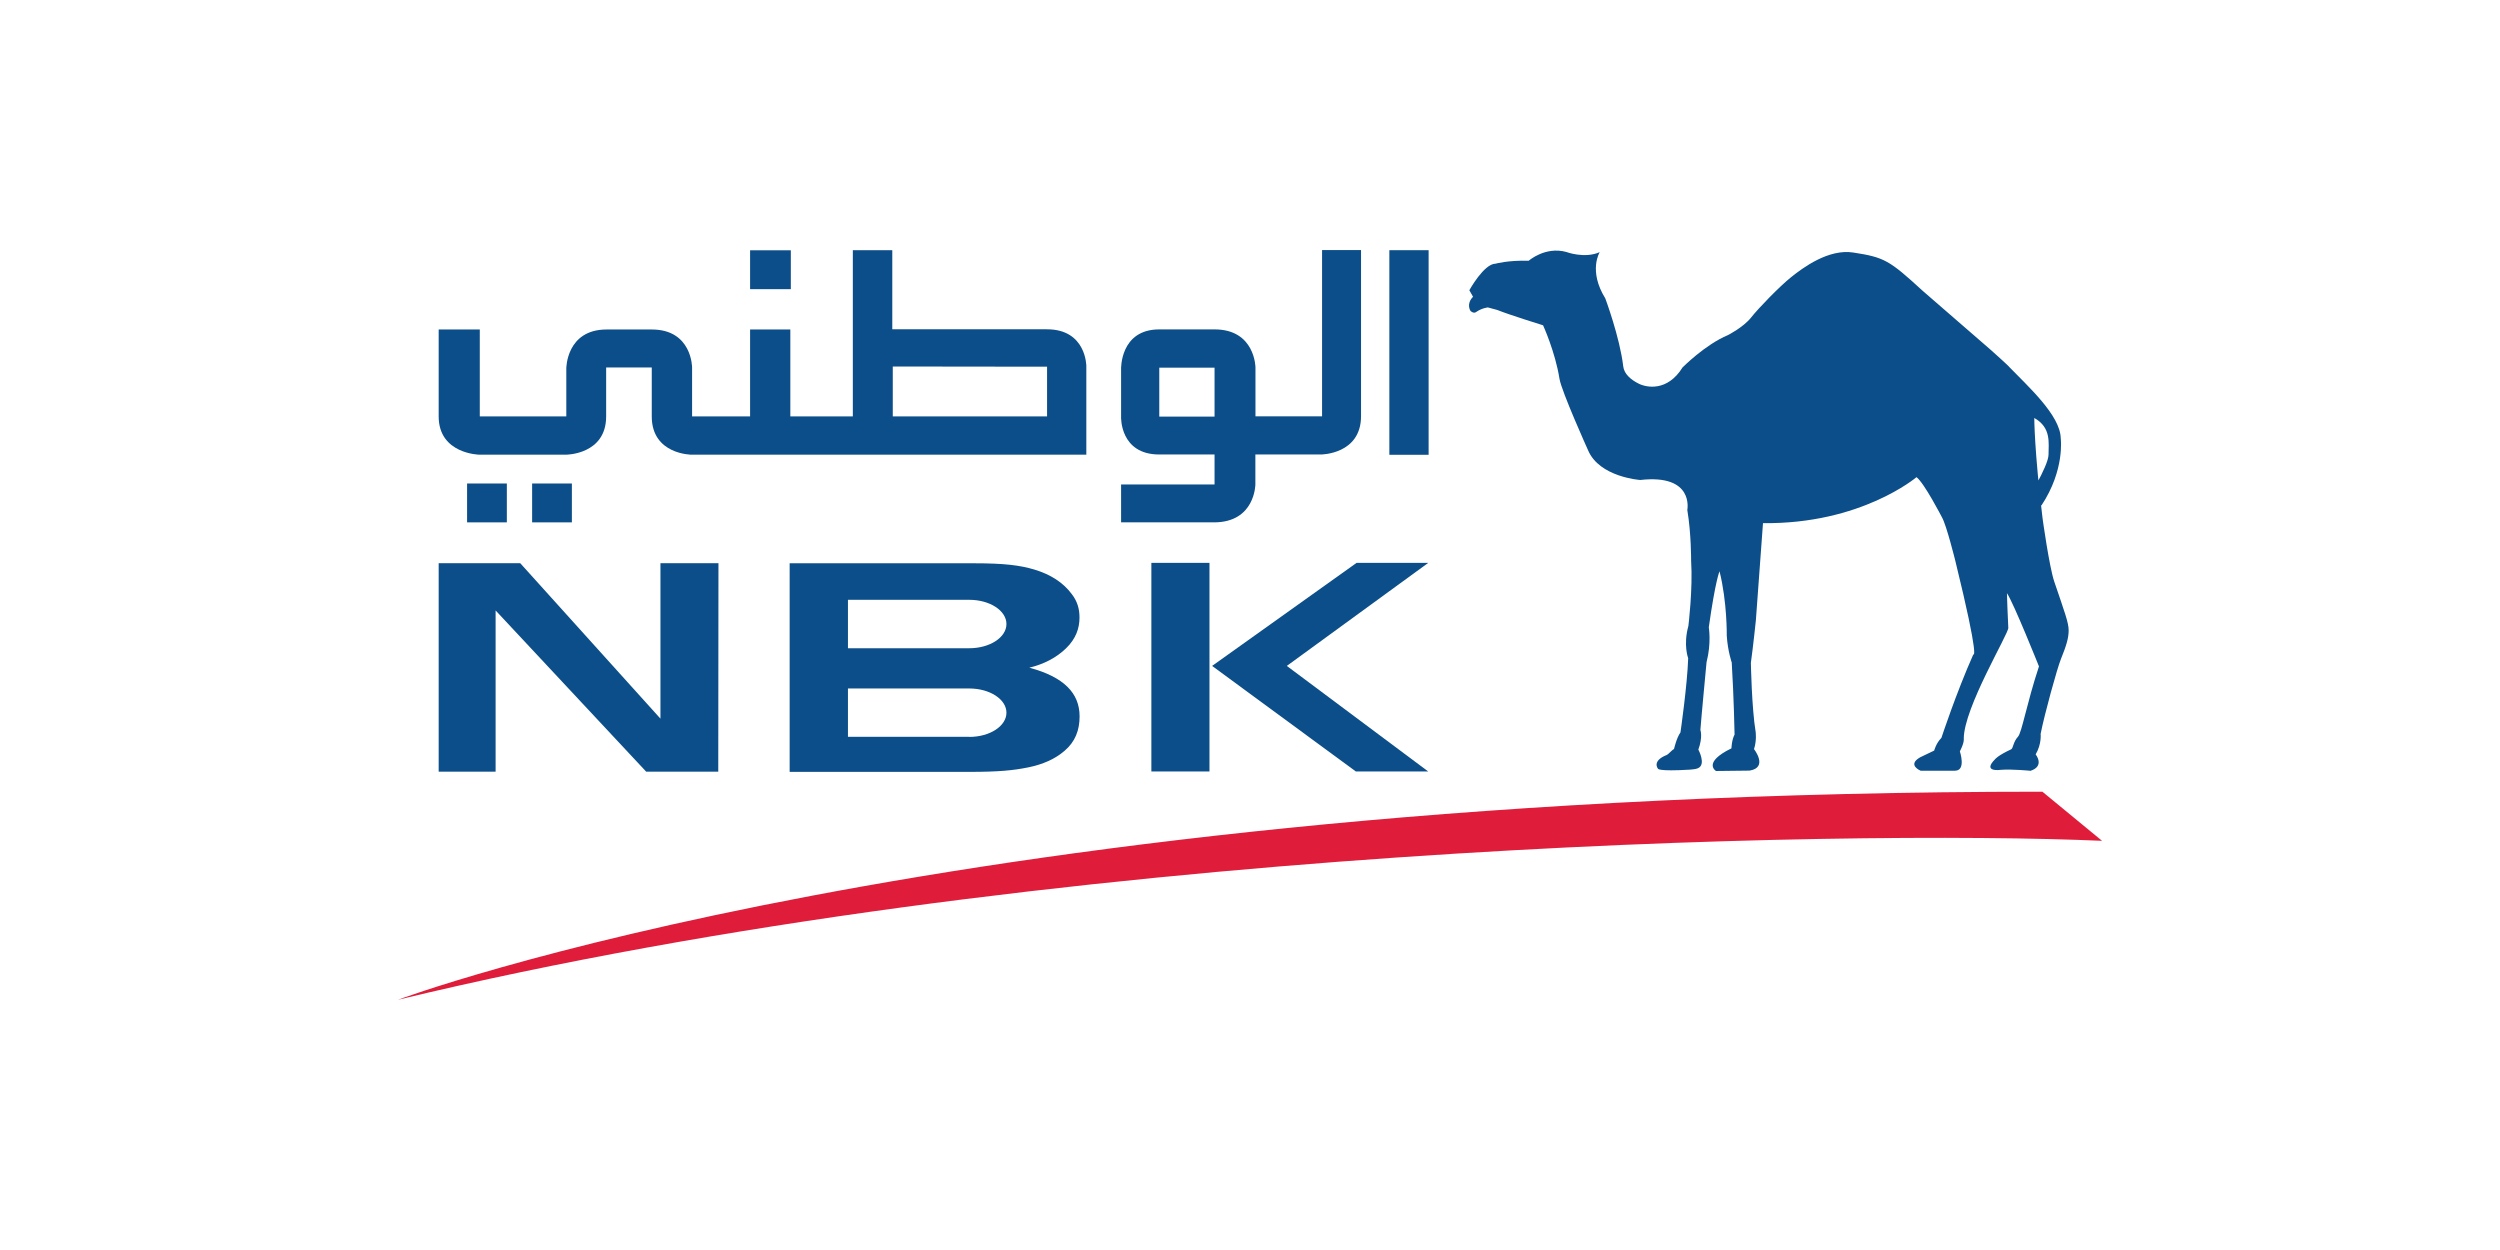 <?xml version="1.0" encoding="UTF-8"?>
<svg id="Layer_1" data-name="Layer 1" xmlns="http://www.w3.org/2000/svg" viewBox="0 0 256 128">
  <defs>
    <style>
      .cls-1 {
        fill: #0b4e89;
      }

      .cls-2 {
        fill: #df1d3b;
      }
    </style>
  </defs>
  <g id="NBK">
    <path class="cls-1" d="m91.42,42.64h15.8v-5.09l-15.8-.02v5.1Zm19.83,3.92h-40.43s-4.08,0-4.08-3.92v-5.01h-4.67v5.01c0,3.92-4.11,3.92-4.11,3.92h-8.87s-4.17-.06-4.17-3.92v-8.9h4.21v8.9h8.86v-4.92s0-3.98,4.13-3.98h4.62c4.13,0,4.13,3.89,4.13,3.89v5.01h5.94v-8.9h4.12v8.9h6.4v-17.02h4.04v8.1h15.84c4.03,0,4.03,3.76,4.03,3.76v9.07Z"/>
    <path class="cls-1" d="m118.71,37.65h5.66v5.01h-5.66v-5.01Zm16.57,8.89s4.09-.01,4.09-3.93v-17h-3.99v17.02h-6.82v-5.01s-.03-3.89-4.19-3.89h-5.66c-4.03,0-3.91,4.06-3.91,4.06v4.92s-.13,3.83,3.91,3.83h5.66v3.07h-9.57v3.88h9.51c4.22,0,4.24-3.88,4.24-3.88v-3.07h6.72Z"/>
    <rect class="cls-1" x="142.27" y="25.62" width="4.02" height="20.95"/>
    <polygon class="cls-1" points="50.75 62.51 50.75 79.02 44.92 79.02 44.92 57.67 53.27 57.67 67.63 73.59 67.63 57.67 73.57 57.67 73.55 79.02 66.17 79.02 50.75 62.51"/>
    <path class="cls-2" d="m209.14,81.07l6.11,5.03c-26.13-1.15-108.14.27-174.51,16.28,0,0,56.83-21.3,168.4-21.31"/>
    <path class="cls-1" d="m205.71,37.54c1.9,1.97,5.28,4.99,5.31,7.35,0,0,.44,3.22-1.97,6.86l-1.62-.27s2.34-3.75,2.34-4.93.3-2.76-1.46-3.75c0,0,0,3.32.85,10.29,0,0,.68,4.95,1.2,6.48,1.07,3.15,1.47,4.19,1.47,4.98s-.24,1.57-.79,2.93c-.4.99-1.68,5.64-2.08,7.67,0,0,.12,1.04-.51,2.1,0,0,.97,1.19-.52,1.68,0,0-1.89-.19-3.04-.1,0,0-1.96.29-.59-1.09,0,0,.25-.36,1.64-1.01.22-.11.2-.75.7-1.29.4-.43.88-3.35,2.15-7.2,0,0-2.61-6.53-3.28-7.5,0,0,.09,2.85.14,3.55.04.59-4.56,8.19-4.56,11.35,0,0,.09.35-.4,1.3,0,0,.67,1.98-.5,1.98h-3.52s-1.42-.58-.05-1.37l1.44-.69s.2-.77.74-1.3c0,0,1.51-4.6,3.27-8.55,0,0,.7.8-1.84-9.56,0,0-.92-3.72-1.38-4.49,0,0-1.81-3.51-2.6-4.1,0,0-5.67,4.83-15.72,4.71l-.73,9.96s-.27,2.61-.51,4.34c0,0,.08,4.6.49,7.09,0,0,.12.86-.17,1.75,0,0,1.49,1.88-.45,2.2l-3.44.04s-1.43-.85,1.58-2.32c0,0,.02-.85.32-1.41,0,0-.07-3.78-.29-7.38,0,0-.41-1.17-.51-2.75,0,0,.05-3.44-.74-6.59,0,0-.42.91-1.1,5.74,0,0,.28,1.59-.23,3.57,0,0-.58,6.13-.63,6.94,0,0,.27.69-.21,2.01,0,0,.84,1.54-.05,1.91-.21.09-.54.12-.79.14-3.4.21-3.3-.11-3.3-.11,0,0-.65-.77.9-1.39.18-.07.53-.51.75-.61,0,0,.25-1.13.66-1.7,0,0,.7-4.84.79-7.6,0,0-.52-1.35.02-3.3,0,0,.47-3.78.28-6.71,0,0,.02-2.72-.39-5.17,0,0,.75-3.7-4.82-3.07,0,0-4.17-.28-5.34-3.04,0,0-2.73-6.05-2.93-7.33-.44-2.77-1.68-5.47-1.68-5.47,0,0-3.51-1.09-4.69-1.57l-.96-.26s-.6.05-1.22.48c-.25.18-.56-.12-.56-.12,0,0-.48-.7.26-1.45l-.38-.67s1.5-2.72,2.69-2.72c0,0,1.27-.36,3.39-.3,0,0,1.69-1.49,3.84-.9,0,0,1.87.71,3.43.02,0,0-1.19,1.9.57,4.73,0,0,1.49,3.99,1.84,6.97.09.78.79,1.37,1.57,1.76.78.4,2.94.86,4.5-1.65,0,0,2.31-2.34,4.66-3.32,0,0,1.56-.79,2.35-1.78.78-.99,2.94-3.21,4.1-4.14,1.21-.97,3.84-2.93,6.38-2.53,3.18.49,3.69.79,7.09,3.91,0,0,4.31,3.74,6.95,6.03,0,0,1.57,1.4,1.89,1.73"/>
    <path class="cls-1" d="m124.12,68.19l14.79-10.55h7.34l-14.48,10.55,14.48,10.81h-7.41l-14.72-10.81Zm-.27,10.81h-5.95v-21.36h5.95v21.36Z"/>
    <rect class="cls-1" x="54.49" y="49.51" width="4.07" height="3.98"/>
    <rect class="cls-1" x="47.83" y="49.51" width="4.07" height="3.98"/>
    <rect class="cls-1" x="76.81" y="25.63" width="4.17" height="3.98"/>
    <path class="cls-1" d="m99.25,61.42c2.11,0,3.81,1.11,3.81,2.48s-1.7,2.48-3.81,2.48h-12.42s0-4.96,0-4.96m12.42,14.03c-.25,0-12.42,0-12.42,0v-4.95h12.42c2.11,0,3.81,1.11,3.81,2.48s-1.7,2.48-3.81,2.48m6.16-7.09c1.51-.37,2.76-1.02,3.76-1.99.99-.96,1.37-2.03,1.37-3.13,0-.86-.19-1.65-.81-2.44-.86-1.15-2.13-1.98-3.82-2.49-1.46-.43-3.01-.64-6.19-.64h-18.86v21.36h18.41c3,0,4.49-.15,6.02-.46,1.52-.31,2.76-.87,3.7-1.68,1.12-.94,1.56-2.14,1.56-3.54,0-2.4-1.63-4.04-5.12-4.98"/>
  </g>
</svg>